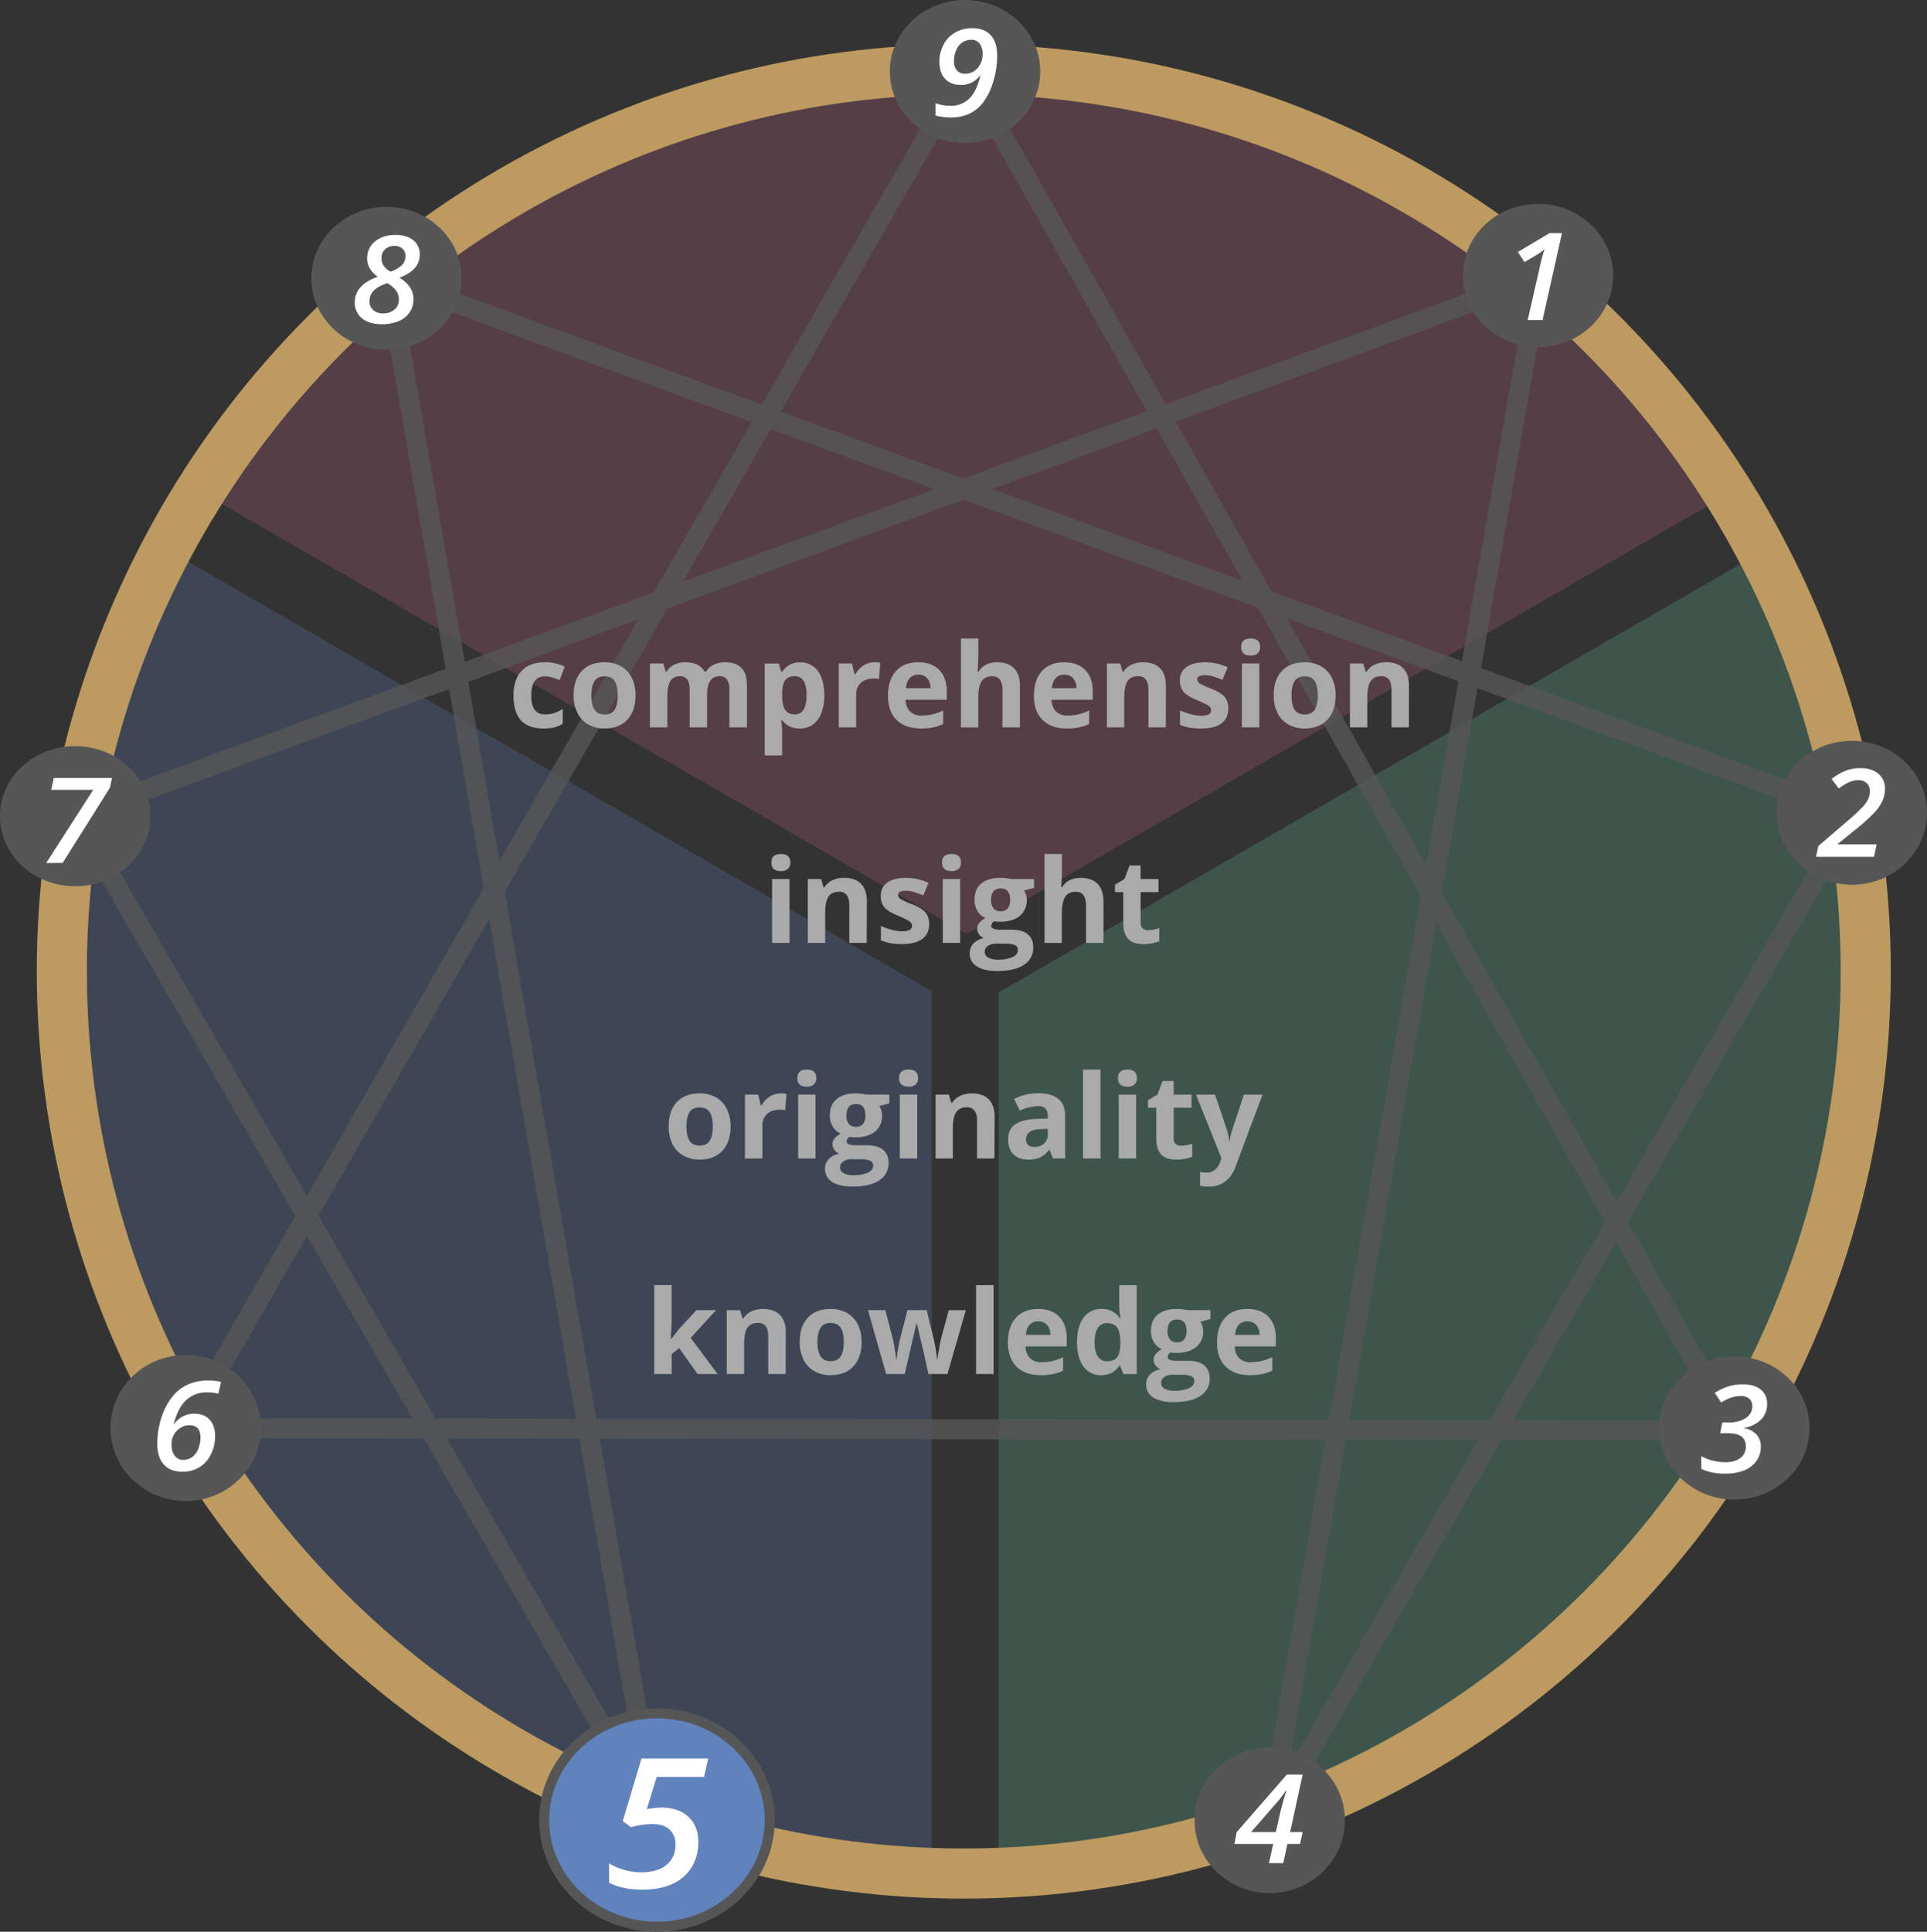<svg id="Lines" xmlns="http://www.w3.org/2000/svg" width="1153.45" height="1156.05" viewBox="0 0 1153.45 1156.05"><rect x="0" y="0" width="1153.45" height="1156.05" fill="#333333" stroke="none"/><defs><style>.cls-1{fill:#60bd9a;}.cls-1,.cls-2,.cls-3{opacity:0.25;}.cls-2{fill:#bd6083;}.cls-3,.cls-9{fill:#6083bd;}.cls-4{opacity:0.8;}.cls-5{fill:#d5c18b;stroke-width:12px;}.cls-5,.cls-9{stroke:#565656;}.cls-5,.cls-6,.cls-9{stroke-miterlimit:10;}.cls-6{fill:none;stroke:#bd9a60;stroke-width:30px;}.cls-7{fill:#565656;}.cls-8{fill:#fff;}.cls-9{stroke-width:6px;}.cls-10{fill:#aaa;}</style></defs><path class="cls-1" d="M1362.33,1189C1229.57,1408.71,993.17,1443.28,921,1448.66V922.39l457-263.87C1465.28,826,1459.88,1027.55,1362.33,1189Z" transform="translate(-323.27 -328.4)"/><path class="cls-2" d="M1358.38,623.68,901.76,887.31l-459-265a536.16,536.16,0,0,1,915.61,1.37Z" transform="translate(-323.27 -328.4)"/><path class="cls-3" d="M881,921.51v527.6C689.77,1440.44,516.22,1332.8,425.84,1165,305.73,942,392,723.21,423.58,657.42l438.18,253Z" transform="translate(-323.27 -328.4)"/><g class="cls-4"><line id="_1-4" data-name="1-4" class="cls-5" x1="921.45" y1="165.88" x2="759.42" y2="1090.14"/><line id="_2-4" data-name="2-4" class="cls-5" x1="1108.8" y1="487.73" x2="759.42" y2="1090.14"/><line id="_5-8" data-name="5-8" class="cls-5" x1="392.63" y1="1089.38" x2="232.2" y2="166.46"/><line id="_5-7" data-name="5-7" class="cls-5" x1="45.32" y1="488.09" x2="392.63" y2="1089.38"/><line id="_1-7" data-name="1-7" class="cls-5" x1="921.45" y1="165.88" x2="45.32" y2="488.09"/><line id="_3-6" data-name="3-6" class="cls-5" x1="110.56" y1="854.64" x2="1038.26" y2="856.1"/><line id="_3-9" data-name="3-9" class="cls-5" x1="577.93" y1="41.95" x2="1037.91" y2="855.76"/><line id="_6-9" data-name="6-9" class="cls-5" x1="110.91" y1="854.31" x2="577.93" y2="41.95"/><line id="_2-8" data-name="2-8" class="cls-5" x1="232.2" y1="166.46" x2="1108.8" y2="487.73"/></g><circle class="cls-6" cx="576.9" cy="581.36" r="539.89"/><g id="Small"><path id="cnGtrwEe8" class="cls-7" d="M1288.87,493.27c0,23.67-20.15,42.87-45,42.87s-45-19.2-45-42.87,20.16-42.86,45-42.86S1288.87,469.62,1288.87,493.27Z" transform="translate(-323.27 -328.4)"/><path class="cls-8" d="M1246.61,519.93h-8.89l7.06-30.95a100.3,100.3,0,0,1,3.06-11.53,28.62,28.62,0,0,1-5,3.63l-7,4.16-4-6.05,19-11.28h7.39Z" transform="translate(-323.27 -328.4)"/></g><g id="Small-2" data-name="Small"><path id="j2O8mOdLj6" class="cls-7" d="M1476.73,814.82c0,23.78-20.16,43.08-45,43.08s-45-19.3-45-43.08,20.16-43.07,45-43.07S1476.73,791.05,1476.73,814.82Z" transform="translate(-323.27 -328.4)"/><path class="cls-8" d="M1445,841.17h-34.69l1.34-6.44,17.59-15.09a117.68,117.68,0,0,0,8.91-8.26,20.72,20.72,0,0,0,3.38-4.78,10.88,10.88,0,0,0,1-4.7,6.33,6.33,0,0,0-1.85-4.81,7.21,7.21,0,0,0-5.21-1.77,13.34,13.34,0,0,0-5.19,1.08,31.73,31.73,0,0,0-6.35,3.89l-4.29-5.72a31.93,31.93,0,0,1,8.63-5,25,25,0,0,1,8.51-1.48q6.76,0,10.76,3.32a11.09,11.09,0,0,1,4,9,17.69,17.69,0,0,1-1.45,7.18,26.07,26.07,0,0,1-4.6,6.82A104.15,104.15,0,0,1,1435,824l-11.62,9.44v.28h23.23Z" transform="translate(-323.27 -328.4)"/></g><g id="Small-3" data-name="Small"><path id="j2O8mOdLj6-2" data-name="j2O8mOdLj6" class="cls-7" d="M1406.41,1183c0,23.65-20.16,42.86-45,42.86s-45-19.21-45-42.86,20.16-42.86,45-42.86S1406.41,1159.31,1406.41,1183Z" transform="translate(-323.27 -328.4)"/><path class="cls-8" d="M1381,1168.62a12.9,12.9,0,0,1-3.69,9.39,17.94,17.94,0,0,1-10,4.87v.25a12.44,12.44,0,0,1,7.34,3.77,10.59,10.59,0,0,1,2.59,7.3,14.46,14.46,0,0,1-2.53,8.41,16.35,16.35,0,0,1-7.34,5.71,29.13,29.13,0,0,1-11.37,2,33.59,33.59,0,0,1-14.38-2.81v-7.65a28.39,28.39,0,0,0,6.92,2.69,30.74,30.74,0,0,0,7.31.94q5.85,0,9.15-2.55a8.34,8.34,0,0,0,3.28-7q0-7.79-10.38-7.79h-5l1.38-6.51h4a17.26,17.26,0,0,0,10-2.65,8.21,8.21,0,0,0,3.87-7.1,5.6,5.6,0,0,0-1.85-4.43,7.65,7.65,0,0,0-5.21-1.62,17.71,17.71,0,0,0-5.47.91,27.23,27.23,0,0,0-6.07,3l-3.88-5.73a32.86,32.86,0,0,1,8.42-4,29.88,29.88,0,0,1,8.46-1.15q6.83,0,10.68,3.15A10.5,10.5,0,0,1,1381,1168.62Z" transform="translate(-323.27 -328.4)"/></g><g id="Small-4" data-name="Small"><path id="j2O8mOdLj6-3" data-name="j2O8mOdLj6" class="cls-7" d="M1128.29,1417.79c0,24-20.16,43.56-45,43.56s-45-19.52-45-43.56,20.16-43.57,45-43.57S1128.29,1393.74,1128.29,1417.79Z" transform="translate(-323.27 -328.4)"/><path class="cls-8" d="M1101.42,1431.94h-7.51l-2.54,11.47h-8.55l2.57-11.47h-23.22l1.38-7.12,30-34.43H1103l-7.5,34.43h7.5Zm-14.49-7.12,2.54-11.18q1.15-4.92,3.73-13.63h-.3a51.88,51.88,0,0,1-5,6.72l-15.76,18.09Z" transform="translate(-323.27 -328.4)"/></g><g id="Small-5" data-name="Small"><path id="bOwZDhFv1" class="cls-7" d="M761.5,1417.59c0,23.5-20.15,42.58-45,42.58s-45-19.08-45-42.58,20.16-42.57,45-42.57S761.5,1394.1,761.5,1417.59Z" transform="translate(-323.27 -328.4)"/><path class="cls-8" d="M718.23,1412.63q6.76,0,10.78,3.66t4,10.09a18.92,18.92,0,0,1-2.61,10,17.28,17.28,0,0,1-7.62,6.66,28.26,28.26,0,0,1-12.1,2.35q-8,0-13.26-2.79v-7.67a25.58,25.58,0,0,0,12.77,3.53q6.46,0,10.09-2.93a9.88,9.88,0,0,0,3.62-8.13,7.89,7.89,0,0,0-2.32-6c-1.54-1.5-3.88-2.24-7-2.24a35,35,0,0,0-8.4,1.23l-3.29-2.4,7.47-25H737l-1.68,7.39H716.4l-4,12.86A32.8,32.8,0,0,1,718.23,1412.63Z" transform="translate(-323.27 -328.4)"/></g><g id="Small-6" data-name="Small"><path id="bOwZDhFv1-2" data-name="bOwZDhFv1" class="cls-7" d="M479.42,1183c0,24.13-20.16,43.71-45,43.71s-45-19.58-45-43.71,20.16-43.71,45-43.71S479.42,1158.85,479.42,1183Z" transform="translate(-323.27 -328.4)"/><path class="cls-8" d="M417.42,1192.19a49.48,49.48,0,0,1,2.26-14.73,39.87,39.87,0,0,1,6.16-12.44,25.68,25.68,0,0,1,9.37-7.8,29,29,0,0,1,12.79-2.65,28.36,28.36,0,0,1,7.59.9l-1.61,7a24.29,24.29,0,0,0-6.76-.79,17.53,17.53,0,0,0-12.59,4.69q-4.92,4.71-7.35,14.25h.22a14.55,14.55,0,0,1,12.18-6.17q5.82,0,9.09,3.59T452,1188a23.85,23.85,0,0,1-2.56,10.92,18.23,18.23,0,0,1-6.93,7.64,19.34,19.34,0,0,1-10.08,2.59q-7.25,0-11.15-4.35T417.42,1192.19Zm15.65,9.87a8.57,8.57,0,0,0,5.34-1.76,11.26,11.26,0,0,0,3.58-4.88,17.85,17.85,0,0,0,1.27-6.82q0-7.26-6.65-7.25a9.18,9.18,0,0,0-3.56.69,11.19,11.19,0,0,0-6.59,7,11.85,11.85,0,0,0-.49,4.12,10.35,10.35,0,0,0,1.85,6.42A6.2,6.2,0,0,0,433.07,1202.06Z" transform="translate(-323.27 -328.4)"/></g><g id="Small-7" data-name="Small"><path id="bOwZDhFv1-3" data-name="bOwZDhFv1" class="cls-7" d="M413.25,816.85c0,23.15-20.16,41.94-45,41.94s-45-18.79-45-41.94,20.16-41.94,45-41.94S413.25,793.71,413.25,816.85Z" transform="translate(-323.27 -328.4)"/><path class="cls-8" d="M350.9,844.88l28.16-43.77H353.89l1.6-7.13H390.3l-1.24,5.85-28.3,45Z" transform="translate(-323.27 -328.4)"/></g><g id="Small-8" data-name="Small"><path id="cnGtrwEe8-2" data-name="cnGtrwEe8" class="cls-7" d="M599.63,494.93c0,23.61-20.16,42.77-45,42.77s-45-19.16-45-42.77,20.16-42.77,45-42.77S599.63,471.33,599.63,494.93Z" transform="translate(-323.27 -328.4)"/><path class="cls-8" d="M560.07,469q6.69,0,10.57,3.16a10.36,10.36,0,0,1,3.88,8.48,12.13,12.13,0,0,1-2.95,8.15q-2.94,3.46-9.26,5.81a19.42,19.42,0,0,1,6.44,5.87,13.11,13.11,0,0,1,2,7.16,13.38,13.38,0,0,1-2.29,7.68,15,15,0,0,1-6.56,5.26,25.15,25.15,0,0,1-10.12,1.86q-7.57,0-11.86-3.55a11.73,11.73,0,0,1-4.27-9.51q0-10.54,13.74-15.34a16.62,16.62,0,0,1-4.87-5.15,11.59,11.59,0,0,1-1.48-5.75,12.57,12.57,0,0,1,4.75-10.24Q552.49,469,560.07,469ZM555,497.87q-5.57,1.92-8.06,4.49a8.67,8.67,0,0,0-2.51,6.27,6.79,6.79,0,0,0,2.21,5.29,8.45,8.45,0,0,0,5.9,2,10.11,10.11,0,0,0,6.89-2.27,7.51,7.51,0,0,0,2.59-5.93,8.88,8.88,0,0,0-1.81-5.59A16.4,16.4,0,0,0,555,497.87Zm4.37-22.29a7.86,7.86,0,0,0-5.6,2,6.83,6.83,0,0,0-2.13,5.25,7.78,7.78,0,0,0,1.46,4.86,12.71,12.71,0,0,0,3.88,3.31,18.6,18.6,0,0,0,6.63-3.73,7.34,7.34,0,0,0,2.34-5.58,5.74,5.74,0,0,0-1.8-4.49A6.89,6.89,0,0,0,559.32,475.58Z" transform="translate(-323.27 -328.4)"/></g><g id="Small-9" data-name="Small"><path id="cnGtrwEe8-3" data-name="cnGtrwEe8" class="cls-7" d="M945.91,371.19c0,23.62-20.16,42.78-45,42.78s-45-19.16-45-42.78,20.16-42.79,45-42.79S945.91,347.58,945.91,371.19Z" transform="translate(-323.27 -328.4)"/><path class="cls-8" d="M920.15,361.8A52.57,52.57,0,0,1,918,376.52a41.21,41.21,0,0,1-5.7,12.4,22.47,22.47,0,0,1-8.44,7.35,26.14,26.14,0,0,1-11.6,2.4,32.67,32.67,0,0,1-9-1.14v-7.35a27.38,27.38,0,0,0,8.81,1.53,15.54,15.54,0,0,0,11.43-4.37q4.41-4.36,6.61-13.82h-.22a13.45,13.45,0,0,1-11.39,5.69q-6.16,0-9.54-3.63t-3.38-10.23a21.56,21.56,0,0,1,2.5-10.26,17.66,17.66,0,0,1,7-7.26,20.33,20.33,0,0,1,10.26-2.54q7.17,0,11,4.24T920.15,361.8Zm-15.5-9.59a9.22,9.22,0,0,0-5.43,1.67,10.56,10.56,0,0,0-3.64,4.62,15.81,15.81,0,0,0-1.27,6.36,8.33,8.33,0,0,0,1.72,5.68,6.3,6.3,0,0,0,5,1.95,9.57,9.57,0,0,0,7.39-3.34,12.17,12.17,0,0,0,3-8.52,9.71,9.71,0,0,0-1.79-6.13A6,6,0,0,0,904.65,352.21Z" transform="translate(-323.27 -328.4)"/></g><g id="Medium"><path id="bOwZDhFv1-4" data-name="bOwZDhFv1" class="cls-9" d="M784,1417.59c0,35.25-30.24,63.86-67.49,63.86S649,1452.84,649,1417.59s30.24-63.85,67.48-63.85S784,1382.35,784,1417.59Z" transform="translate(-323.27 -328.4)"/><path class="cls-8" d="M719.09,1410.15q10.14,0,16.16,5.49t6,15.13a28.3,28.3,0,0,1-3.92,15,25.73,25.73,0,0,1-11.42,10q-7.51,3.52-18.15,3.53-12,0-19.89-4.19v-11.5a38.46,38.46,0,0,0,19.16,5.3q9.69,0,15.12-4.4t5.44-12.19a11.85,11.85,0,0,0-3.48-8.93q-3.46-3.37-10.53-3.37a52,52,0,0,0-12.6,1.86l-4.93-3.61,11.2-37.53h39.94l-2.52,11.08H716.35l-5.94,19.3A49.53,49.53,0,0,1,719.09,1410.15Z" transform="translate(-323.27 -328.4)"/></g><path class="cls-10" d="M648.48,764.37q-17.84,0-17.84-19.59,0-9.74,4.86-14.88t13.91-5.15a26.53,26.53,0,0,1,11.89,2.6l-3.07,8.07c-1.65-.66-3.17-1.2-4.58-1.62a14.54,14.54,0,0,0-4.24-.64q-8.14,0-8.14,11.56,0,11.21,8.14,11.21a18.42,18.42,0,0,0,5.57-.81,19.92,19.92,0,0,0,5.13-2.51v8.92a16.86,16.86,0,0,1-5.11,2.22A28.86,28.86,0,0,1,648.48,764.37Z" transform="translate(-323.27 -328.4)"/><path class="cls-10" d="M703.68,744.51q0,9.33-4.92,14.6t-13.7,5.26a19.14,19.14,0,0,1-9.71-2.41,16,16,0,0,1-6.46-6.92,23.33,23.33,0,0,1-2.26-10.53q0-9.36,4.89-14.56t13.74-5.2a19.23,19.23,0,0,1,9.71,2.4,16,16,0,0,1,6.46,6.87A23.07,23.07,0,0,1,703.68,744.51Zm-26.42,0q0,5.67,1.87,8.58t6.06,2.91c2.78,0,4.78-1,6-2.89s1.83-4.79,1.83-8.6-.61-6.62-1.85-8.51-3.24-2.84-6-2.84-4.78.94-6,2.82S677.26,740.71,677.26,744.51Z" transform="translate(-323.27 -328.4)"/><path class="cls-10" d="M746.51,763.69H736.09V741.37q0-4.14-1.39-6.21a4.86,4.86,0,0,0-4.36-2.07,6.32,6.32,0,0,0-5.81,2.94c-1.2,2-1.81,5.19-1.81,9.68v18H712.3V725.47h8l1.4,4.89h.58a10.64,10.64,0,0,1,4.45-4.12,14.42,14.42,0,0,1,6.66-1.49q8.58,0,11.62,5.61h.93a10.26,10.26,0,0,1,4.53-4.14,15.21,15.21,0,0,1,6.75-1.47q6.48,0,9.82,3.34t3.33,10.68v24.92H759.88V741.37a11.28,11.28,0,0,0-1.39-6.21,4.86,4.86,0,0,0-4.36-2.07,6.5,6.5,0,0,0-5.72,2.74c-1.27,1.82-1.9,4.72-1.9,8.68Z" transform="translate(-323.27 -328.4)"/><path class="cls-10" d="M802,764.37a12.66,12.66,0,0,1-10.56-4.89h-.55q.55,4.78.55,5.54V780.5H781v-55h8.48l1.47,5h.48a12.07,12.07,0,0,1,10.83-5.68,12.42,12.42,0,0,1,10.6,5.23q3.83,5.24,3.83,14.53a28.61,28.61,0,0,1-1.8,10.63,14.85,14.85,0,0,1-5.11,6.87A13.11,13.11,0,0,1,802,764.37Zm-3.08-31.28c-2.57,0-4.45.8-5.64,2.38s-1.8,4.2-1.84,7.84v1.13q0,6.15,1.83,8.82t5.79,2.67q7,0,7-11.56,0-5.64-1.73-8.46A5.9,5.9,0,0,0,798.94,733.09Z" transform="translate(-323.27 -328.4)"/><path class="cls-10" d="M846.66,724.75a17.2,17.2,0,0,1,3.52.31l-.79,9.78a11.83,11.83,0,0,0-3.07-.34q-5,0-7.78,2.56a9.26,9.26,0,0,0-2.79,7.18v19.45H825.33V725.47h7.9l1.53,6.43h.52a14.31,14.31,0,0,1,4.8-5.18A11.86,11.86,0,0,1,846.66,724.75Z" transform="translate(-323.27 -328.4)"/><path class="cls-10" d="M874.41,764.37q-9.23,0-14.42-5.09t-5.2-14.43q0-9.6,4.81-14.85t13.27-5.25q8.1,0,12.62,4.62T890,742.12v5.06H865.35a10.09,10.09,0,0,0,2.64,6.94,9.26,9.26,0,0,0,6.9,2.49,28.6,28.6,0,0,0,6.53-.72,32.55,32.55,0,0,0,6.42-2.29v8.07a24.32,24.32,0,0,1-5.84,2A36.4,36.4,0,0,1,874.41,764.37Zm-1.47-32.2a6.6,6.6,0,0,0-5.19,2.1,9.76,9.76,0,0,0-2.16,6h14.63a8.73,8.73,0,0,0-2-6A6.85,6.85,0,0,0,872.94,732.17Z" transform="translate(-323.27 -328.4)"/><path class="cls-10" d="M933.75,763.69H923.32V741.37q0-8.28-6.15-8.28c-2.92,0-5,1-6.32,3s-2,5.19-2,9.64v18H898.47V710.5H908.9v10.84q0,1.26-.24,5.94l-.24,3.08H909q3.48-5.61,11.07-5.61,6.74,0,10.22,3.63t3.49,10.39Z" transform="translate(-323.27 -328.4)"/><path class="cls-10" d="M961.78,764.37q-9.24,0-14.43-5.09t-5.19-14.43q0-9.6,4.8-14.85t13.28-5.25q8.1,0,12.61,4.62t4.51,12.75v5.06H952.72a10,10,0,0,0,2.63,6.94,9.26,9.26,0,0,0,6.9,2.49,28.6,28.6,0,0,0,6.53-.72,32.85,32.85,0,0,0,6.43-2.29v8.07a24.4,24.4,0,0,1-5.85,2A36.36,36.36,0,0,1,961.78,764.37Zm-1.47-32.2a6.61,6.61,0,0,0-5.2,2.1,9.76,9.76,0,0,0-2.15,6h14.63a8.73,8.73,0,0,0-2-6A6.83,6.83,0,0,0,960.31,732.17Z" transform="translate(-323.27 -328.4)"/><path class="cls-10" d="M1021.11,763.69h-10.42V741.37q0-4.14-1.47-6.21a5.35,5.35,0,0,0-4.69-2.07q-4.37,0-6.32,2.93t-2,9.69v18H985.84V725.47h8l1.4,4.89h.58a11.08,11.08,0,0,1,4.81-4.19,16.37,16.37,0,0,1,6.95-1.42q6.68,0,10.12,3.61c2.3,2.41,3.45,5.87,3.45,10.41Z" transform="translate(-323.27 -328.4)"/><path class="cls-10" d="M1058.5,752.34q0,5.88-4.08,8.95t-12.22,3.08a39,39,0,0,1-7.11-.56,27.08,27.08,0,0,1-5.5-1.66v-8.62a35.25,35.25,0,0,0,6.54,2.29,26.38,26.38,0,0,0,6.41.93c3.78,0,5.68-1.1,5.68-3.28a2.75,2.75,0,0,0-.76-2,10.59,10.59,0,0,0-2.59-1.75c-1.23-.65-2.87-1.4-4.93-2.27a30.73,30.73,0,0,1-6.47-3.42,9.69,9.69,0,0,1-3-3.6,11.88,11.88,0,0,1-.94-5,9.06,9.06,0,0,1,4-7.88q3.94-2.79,11.19-2.79a31.85,31.85,0,0,1,13.43,3l-3.14,7.52a55.61,55.61,0,0,0-5.37-2,16.65,16.65,0,0,0-5.09-.79c-3.08,0-4.61.83-4.61,2.49a2.92,2.92,0,0,0,1.48,2.43,40.31,40.31,0,0,0,6.51,3,30.21,30.21,0,0,1,6.57,3.39,10,10,0,0,1,3.07,3.62A11.17,11.17,0,0,1,1058.5,752.34Z" transform="translate(-323.27 -328.4)"/><path class="cls-10" d="M1066.19,715.59q0-5.08,5.68-5.09t5.67,5.09a5,5,0,0,1-1.42,3.78,5.94,5.94,0,0,1-4.25,1.35Q1066.19,720.72,1066.19,715.59Zm10.87,48.1h-10.42V725.47h10.42Z" transform="translate(-323.27 -328.4)"/><path class="cls-10" d="M1122.73,744.51q0,9.33-4.93,14.6t-13.7,5.26a19.14,19.14,0,0,1-9.71-2.41,16.09,16.09,0,0,1-6.46-6.92,23.33,23.33,0,0,1-2.25-10.53q0-9.36,4.88-14.56t13.74-5.2a19.23,19.23,0,0,1,9.71,2.4,15.91,15.91,0,0,1,6.46,6.87A23.07,23.07,0,0,1,1122.73,744.51Zm-26.42,0q0,5.67,1.86,8.58t6.07,2.91c2.77,0,4.77-1,6-2.89s1.83-4.79,1.83-8.6-.61-6.62-1.84-8.51-3.25-2.84-6-2.84-4.79.94-6,2.82S1096.31,740.71,1096.31,744.51Z" transform="translate(-323.27 -328.4)"/><path class="cls-10" d="M1166.61,763.69h-10.42V741.37q0-4.14-1.47-6.21a5.34,5.34,0,0,0-4.68-2.07q-4.38,0-6.33,2.93t-2,9.69v18h-10.42V725.47h8l1.41,4.89h.58a11,11,0,0,1,4.8-4.19,16.44,16.44,0,0,1,7-1.42q6.68,0,10.12,3.61c2.3,2.41,3.45,5.87,3.45,10.41Z" transform="translate(-323.27 -328.4)"/><path class="cls-10" d="M785,844.59q0-5.08,5.67-5.09t5.68,5.09a5,5,0,0,1-1.42,3.78,6,6,0,0,1-4.26,1.35Q785,849.72,785,844.59Zm10.87,48.1H785.42V854.47h10.43Z" transform="translate(-323.27 -328.4)"/><path class="cls-10" d="M842.06,892.69H831.64V870.37q0-4.14-1.47-6.21a5.36,5.36,0,0,0-4.69-2.07q-4.37,0-6.32,2.93t-1.95,9.69v18H806.79V854.47h8l1.4,4.89h.58a11.08,11.08,0,0,1,4.81-4.19,16.41,16.41,0,0,1,7-1.42q6.66,0,10.12,3.61c2.3,2.41,3.45,5.87,3.45,10.41Z" transform="translate(-323.27 -328.4)"/><path class="cls-10" d="M879.45,881.34q0,5.88-4.08,8.95t-12.22,3.08a39,39,0,0,1-7.11-.56,27.08,27.08,0,0,1-5.5-1.66v-8.62a35.25,35.25,0,0,0,6.54,2.29,26.38,26.38,0,0,0,6.41.93c3.78,0,5.68-1.1,5.68-3.28a2.75,2.75,0,0,0-.76-2,10.59,10.59,0,0,0-2.59-1.75c-1.24-.65-2.88-1.4-4.93-2.27a30.48,30.48,0,0,1-6.47-3.42,9.69,9.69,0,0,1-3-3.6,11.88,11.88,0,0,1-.94-5,9.08,9.08,0,0,1,3.95-7.88q3.95-2.79,11.19-2.79a31.85,31.85,0,0,1,13.43,3l-3.14,7.52a56.61,56.61,0,0,0-5.37-2,16.65,16.65,0,0,0-5.09-.79c-3.08,0-4.61.83-4.61,2.49a2.92,2.92,0,0,0,1.48,2.43,40.31,40.31,0,0,0,6.51,3,30.21,30.21,0,0,1,6.57,3.39,10,10,0,0,1,3.07,3.62A11.17,11.17,0,0,1,879.45,881.34Z" transform="translate(-323.27 -328.4)"/><path class="cls-10" d="M887.14,844.59c0-3.39,1.9-5.09,5.68-5.09s5.67,1.7,5.67,5.09a5,5,0,0,1-1.42,3.78,5.94,5.94,0,0,1-4.25,1.35C889,849.72,887.14,848,887.14,844.59ZM898,892.69H887.59V854.47H898Z" transform="translate(-323.27 -328.4)"/><path class="cls-10" d="M942.21,854.47v5.3l-6,1.54a10.45,10.45,0,0,1,1.64,5.74,11.6,11.6,0,0,1-4.29,9.59q-4.29,3.43-11.91,3.43l-1.88-.1-1.54-.17a3.47,3.47,0,0,0-1.61,2.73q0,2.26,5.74,2.26h6.5q6.29,0,9.58,2.7t3.3,7.93a11.75,11.75,0,0,1-5.59,10.39q-5.58,3.69-16,3.69-8,0-12.22-2.78a8.83,8.83,0,0,1-4.22-7.81,8.15,8.15,0,0,1,2.15-5.78,12.3,12.3,0,0,1,6.32-3.32,7,7,0,0,1-2.8-2.23,5.49,5.49,0,0,1,.07-6.94,14.59,14.59,0,0,1,3.66-2.86,10.16,10.16,0,0,1-4.77-4.17,12.61,12.61,0,0,1-1.76-6.76q0-6.26,4.06-9.68t11.63-3.42a28.82,28.82,0,0,1,3.81.3q2.21.29,2.82.42Zm-29.5,43.62a3.78,3.78,0,0,0,2.07,3.38,11.38,11.38,0,0,0,5.79,1.23,20.47,20.47,0,0,0,8.79-1.54q3.17-1.53,3.17-4.2a3,3,0,0,0-1.88-3,15.52,15.52,0,0,0-5.81-.82h-5.4a8.19,8.19,0,0,0-4.8,1.35A4.16,4.16,0,0,0,912.71,898.09ZM916.5,867a7.78,7.78,0,0,0,1.42,4.92,5.16,5.16,0,0,0,4.33,1.82,5,5,0,0,0,4.3-1.82,8,8,0,0,0,1.37-4.92q0-6.9-5.67-6.9T916.5,867Z" transform="translate(-323.27 -328.4)"/><path class="cls-10" d="M983.77,892.69H973.34V870.37q0-8.28-6.15-8.28c-2.91,0-5,1-6.32,3s-2,5.19-2,9.64v18H948.5V839.5h10.42v10.84q0,1.26-.24,5.94l-.24,3.08H959q3.48-5.61,11.07-5.61,6.74,0,10.22,3.63t3.49,10.39Z" transform="translate(-323.27 -328.4)"/><path class="cls-10" d="M1010.6,885.06a22.47,22.47,0,0,0,6.56-1.19v7.76a23.38,23.38,0,0,1-9.57,1.74q-6.26,0-9.11-3.16t-2.85-9.49V862.3h-5v-4.41l5.74-3.49,3-8.06h6.66v8.13h10.7v7.83h-10.7v18.42a4.07,4.07,0,0,0,1.25,3.28A4.9,4.9,0,0,0,1010.6,885.06Z" transform="translate(-323.27 -328.4)"/><path class="cls-10" d="M760.58,1002.51q0,9.33-4.93,14.6t-13.7,5.26a19.14,19.14,0,0,1-9.71-2.41,16.09,16.09,0,0,1-6.46-6.92,23.33,23.33,0,0,1-2.25-10.53q0-9.36,4.88-14.56t13.74-5.2a19.23,19.23,0,0,1,9.71,2.4,15.91,15.91,0,0,1,6.46,6.87A23.07,23.07,0,0,1,760.58,1002.51Zm-26.42,0q0,5.67,1.86,8.58t6.06,2.91c2.78,0,4.78-1,6-2.89s1.83-4.79,1.83-8.6-.61-6.62-1.84-8.51-3.25-2.84-6.05-2.84-4.79.94-6,2.82S734.16,998.71,734.16,1002.51Z" transform="translate(-323.27 -328.4)"/><path class="cls-10" d="M790.52,982.75a17.2,17.2,0,0,1,3.52.31l-.79,9.78a11.83,11.83,0,0,0-3.07-.34q-5,0-7.78,2.56a9.26,9.26,0,0,0-2.79,7.18v19.45H769.19V983.47h7.89l1.54,6.43h.52a14.31,14.31,0,0,1,4.8-5.18A11.83,11.83,0,0,1,790.52,982.75Z" transform="translate(-323.27 -328.4)"/><path class="cls-10" d="M800.53,973.59q0-5.08,5.68-5.09t5.67,5.09a5,5,0,0,1-1.42,3.78,5.94,5.94,0,0,1-4.25,1.35Q800.52,978.72,800.53,973.59Zm10.87,48.1H801V983.47H811.4Z" transform="translate(-323.27 -328.4)"/><path class="cls-10" d="M855.6,983.47v5.3l-6,1.54a10.37,10.37,0,0,1,1.64,5.74,11.62,11.62,0,0,1-4.28,9.59q-4.29,3.43-11.92,3.43l-1.88-.1-1.53-.17a3.44,3.44,0,0,0-1.61,2.73q0,2.26,5.74,2.26h6.5q6.29,0,9.58,2.7t3.3,7.93a11.75,11.75,0,0,1-5.59,10.39q-5.58,3.69-16,3.69-8,0-12.22-2.78a8.83,8.83,0,0,1-4.22-7.81,8.15,8.15,0,0,1,2.15-5.78,12.26,12.26,0,0,1,6.32-3.32,7,7,0,0,1-2.8-2.23,5.49,5.49,0,0,1,.07-6.94,14.71,14.71,0,0,1,3.65-2.86,10.18,10.18,0,0,1-4.76-4.17,12.61,12.61,0,0,1-1.76-6.76q0-6.26,4.06-9.68t11.62-3.42a30.43,30.43,0,0,1,3.82.29c1.47.2,2.41.34,2.82.43Zm-29.5,43.62a3.78,3.78,0,0,0,2.07,3.38,11.36,11.36,0,0,0,5.79,1.23,20.42,20.42,0,0,0,8.78-1.54q3.18-1.53,3.18-4.2a3,3,0,0,0-1.88-3,15.52,15.52,0,0,0-5.81-.82h-5.4a8.19,8.19,0,0,0-4.8,1.35A4.16,4.16,0,0,0,826.1,1027.09ZM829.89,996a7.78,7.78,0,0,0,1.42,4.92,5.16,5.16,0,0,0,4.32,1.82,5,5,0,0,0,4.31-1.82,8,8,0,0,0,1.37-4.92q0-6.9-5.68-6.9T829.89,996Z" transform="translate(-323.27 -328.4)"/><path class="cls-10" d="M861.44,973.59q0-5.08,5.67-5.09t5.68,5.09a5,5,0,0,1-1.42,3.78,6,6,0,0,1-4.26,1.35Q861.44,978.72,861.44,973.59Zm10.87,48.1H861.88V983.47h10.43Z" transform="translate(-323.27 -328.4)"/><path class="cls-10" d="M918.52,1021.69H908.1V999.37q0-4.14-1.47-6.21a5.36,5.36,0,0,0-4.69-2.07q-4.37,0-6.32,2.93c-1.3,1.94-2,5.18-2,9.69v18H883.25V983.47h8l1.4,4.89h.58a11.08,11.08,0,0,1,4.81-4.19,16.37,16.37,0,0,1,7-1.42q6.66,0,10.12,3.61t3.45,10.41Z" transform="translate(-323.27 -328.4)"/><path class="cls-10" d="M953.52,1021.69l-2-5.2h-.27a15.41,15.41,0,0,1-5.42,4.6,17.53,17.53,0,0,1-7.26,1.28q-5.5,0-8.66-3.15t-3.17-9q0-6.09,4.26-9t12.83-3.2l6.63-.2v-1.68q0-5.81-5.94-5.81a27,27,0,0,0-10.77,2.77l-3.45-7a31.08,31.08,0,0,1,14.63-3.45q7.68,0,11.79,3.35t4.1,10.18v25.47ZM950.44,1004l-4,.14c-3,.09-5.29.63-6.77,1.64a5.15,5.15,0,0,0-2.22,4.58q0,4.41,5.06,4.41a8,8,0,0,0,5.79-2.09,7.31,7.31,0,0,0,2.17-5.54Z" transform="translate(-323.27 -328.4)"/><path class="cls-10" d="M982,1021.69H971.53V968.5H982Z" transform="translate(-323.27 -328.4)"/><path class="cls-10" d="M992.45,973.59q0-5.08,5.67-5.09t5.68,5.09a5,5,0,0,1-1.42,3.78,6,6,0,0,1-4.26,1.35Q992.45,978.72,992.45,973.59Zm10.87,48.1H992.9V983.47h10.42Z" transform="translate(-323.27 -328.4)"/><path class="cls-10" d="M1030.36,1014.06a22.47,22.47,0,0,0,6.56-1.19v7.76a23.45,23.45,0,0,1-9.57,1.74q-6.25,0-9.11-3.16t-2.85-9.49V991.3h-5v-4.41l5.74-3.49,3-8.06h6.66v8.13h10.7v7.83h-10.7v18.42a4.07,4.07,0,0,0,1.25,3.28A4.9,4.9,0,0,0,1030.36,1014.06Z" transform="translate(-323.27 -328.4)"/><path class="cls-10" d="M1039.17,983.47h11.42l7.21,21.5a29.69,29.69,0,0,1,1.27,6.63h.2a29.26,29.26,0,0,1,1.47-6.63l7.08-21.5H1079l-16.16,43.1a18.68,18.68,0,0,1-6.34,9,16,16,0,0,1-9.62,3,24,24,0,0,1-5.3-.58v-8.27a17.6,17.6,0,0,0,4.1.44,7.42,7.42,0,0,0,4.84-1.69,11.08,11.08,0,0,0,3.23-5.11l.61-1.88Z" transform="translate(-323.27 -328.4)"/><path class="cls-10" d="M724.88,1129.9l4.54-5.81,10.7-11.62h11.76l-15.18,16.58,16.1,21.64h-12l-11-15.49-4.47,3.59v11.9H714.86V1097.5h10.43v23.72l-.55,8.68Z" transform="translate(-323.27 -328.4)"/><path class="cls-10" d="M793.54,1150.69H783.12v-22.32q0-4.14-1.47-6.21a5.34,5.34,0,0,0-4.68-2.07q-4.38,0-6.33,2.93c-1.3,1.94-1.95,5.18-1.95,9.69v18H758.27v-38.22h8l1.4,4.89h.59a11,11,0,0,1,4.8-4.19,16.44,16.44,0,0,1,7-1.42q6.67,0,10.12,3.61t3.45,10.41Z" transform="translate(-323.27 -328.4)"/><path class="cls-10" d="M839,1131.51q0,9.33-4.92,14.6t-13.71,5.26a19.1,19.1,0,0,1-9.7-2.41,16,16,0,0,1-6.46-6.92,23.2,23.2,0,0,1-2.26-10.53q0-9.36,4.89-14.56t13.74-5.2a19.26,19.26,0,0,1,9.71,2.4,16,16,0,0,1,6.46,6.87A23.07,23.07,0,0,1,839,1131.51Zm-26.42,0q0,5.67,1.86,8.58t6.07,2.91c2.78,0,4.78-1,6-2.89s1.83-4.79,1.83-8.6-.62-6.62-1.85-8.51-3.25-2.84-6-2.84-4.78.94-6,2.82S812.58,1127.71,812.58,1131.51Z" transform="translate(-323.27 -328.4)"/><path class="cls-10" d="M879,1150.69l-2.94-13.37-4-16.88h-.24l-7,30.25H853.7l-10.87-38.22h10.39l4.41,16.92q1.07,4.54,2.15,12.55H860a70.82,70.82,0,0,1,1.19-8.24l.55-2.91,4.72-18.32h11.48l4.48,18.32c.09.5.23,1.25.43,2.22s.38,2,.56,3.13.35,2.19.5,3.25.23,1.91.25,2.55h.21c.2-1.65.57-3.9,1.09-6.76s.9-4.79,1.13-5.79l4.58-16.92h10.22l-11,38.22Z" transform="translate(-323.27 -328.4)"/><path class="cls-10" d="M918,1150.69H907.53V1097.5H918Z" transform="translate(-323.27 -328.4)"/><path class="cls-10" d="M946.19,1151.37q-9.23,0-14.42-5.09t-5.2-14.43q0-9.6,4.8-14.85t13.28-5.25q8.1,0,12.61,4.62t4.52,12.75v5.06H937.13a10.08,10.08,0,0,0,2.63,6.94,9.29,9.29,0,0,0,6.91,2.49,28.6,28.6,0,0,0,6.53-.72,32.55,32.55,0,0,0,6.42-2.29v8.07a24.32,24.32,0,0,1-5.84,2A36.53,36.53,0,0,1,946.19,1151.37Zm-1.47-32.2a6.64,6.64,0,0,0-5.2,2.1,9.74,9.74,0,0,0-2.15,6H952a8.71,8.71,0,0,0-2-6A6.83,6.83,0,0,0,944.72,1119.17Z" transform="translate(-323.27 -328.4)"/><path class="cls-10" d="M982.35,1151.37a12.41,12.41,0,0,1-10.58-5.23q-3.84-5.23-3.84-14.49t3.91-14.65a12.7,12.7,0,0,1,10.78-5.25,12.47,12.47,0,0,1,11,5.61H994a43,43,0,0,1-.78-7.62V1097.5h10.46v53.19h-8l-2-5h-.44Q989.64,1151.37,982.35,1151.37Zm3.66-8.31c2.66,0,4.62-.77,5.86-2.32s1.92-4.18,2-7.9v-1.12q0-6.17-1.89-8.82c-1.27-1.78-3.32-2.67-6.17-2.67a6.12,6.12,0,0,0-5.42,3q-1.93,3-1.93,8.59t2,8.46A6.36,6.36,0,0,0,986,1143.06Z" transform="translate(-323.27 -328.4)"/><path class="cls-10" d="M1047.81,1112.47v5.3l-6,1.54a10.37,10.37,0,0,1,1.64,5.74,11.6,11.6,0,0,1-4.29,9.59c-2.85,2.29-6.83,3.43-11.91,3.43l-1.88-.1-1.53-.17a3.44,3.44,0,0,0-1.61,2.73q0,2.27,5.74,2.26h6.5q6.29,0,9.58,2.7t3.3,7.93a11.75,11.75,0,0,1-5.59,10.39q-5.58,3.69-16,3.69-8,0-12.22-2.78a8.83,8.83,0,0,1-4.22-7.81,8.15,8.15,0,0,1,2.15-5.78,12.26,12.26,0,0,1,6.32-3.32,7,7,0,0,1-2.8-2.23,5.49,5.49,0,0,1,.07-6.94,14.71,14.71,0,0,1,3.65-2.86,10.18,10.18,0,0,1-4.76-4.17,12.61,12.61,0,0,1-1.76-6.76q0-6.25,4.06-9.68t11.62-3.42a30.43,30.43,0,0,1,3.82.29c1.46.2,2.41.34,2.82.43Zm-29.5,43.62a3.78,3.78,0,0,0,2.07,3.38,11.36,11.36,0,0,0,5.79,1.23,20.42,20.42,0,0,0,8.78-1.54q3.18-1.53,3.18-4.2a3,3,0,0,0-1.88-3,15.52,15.52,0,0,0-5.81-.82H1025a8.19,8.19,0,0,0-4.8,1.35A4.16,4.16,0,0,0,1018.31,1156.09Zm3.79-31.11a7.78,7.78,0,0,0,1.42,4.92,5.16,5.16,0,0,0,4.32,1.82,5,5,0,0,0,4.31-1.82,8,8,0,0,0,1.37-4.92q0-6.9-5.68-6.9T1022.1,1125Z" transform="translate(-323.27 -328.4)"/><path class="cls-10" d="M1071.39,1151.37q-9.23,0-14.42-5.09t-5.2-14.43q0-9.6,4.8-14.85t13.28-5.25q8.1,0,12.61,4.62t4.51,12.75v5.06h-24.64a10.08,10.08,0,0,0,2.63,6.94,9.27,9.27,0,0,0,6.91,2.49,28.6,28.6,0,0,0,6.53-.72,32.55,32.55,0,0,0,6.42-2.29v8.07a24.32,24.32,0,0,1-5.84,2A36.53,36.53,0,0,1,1071.39,1151.37Zm-1.47-32.2a6.64,6.64,0,0,0-5.2,2.1,9.74,9.74,0,0,0-2.15,6h14.63a8.71,8.71,0,0,0-2-6A6.83,6.83,0,0,0,1069.92,1119.17Z" transform="translate(-323.27 -328.4)"/></svg>